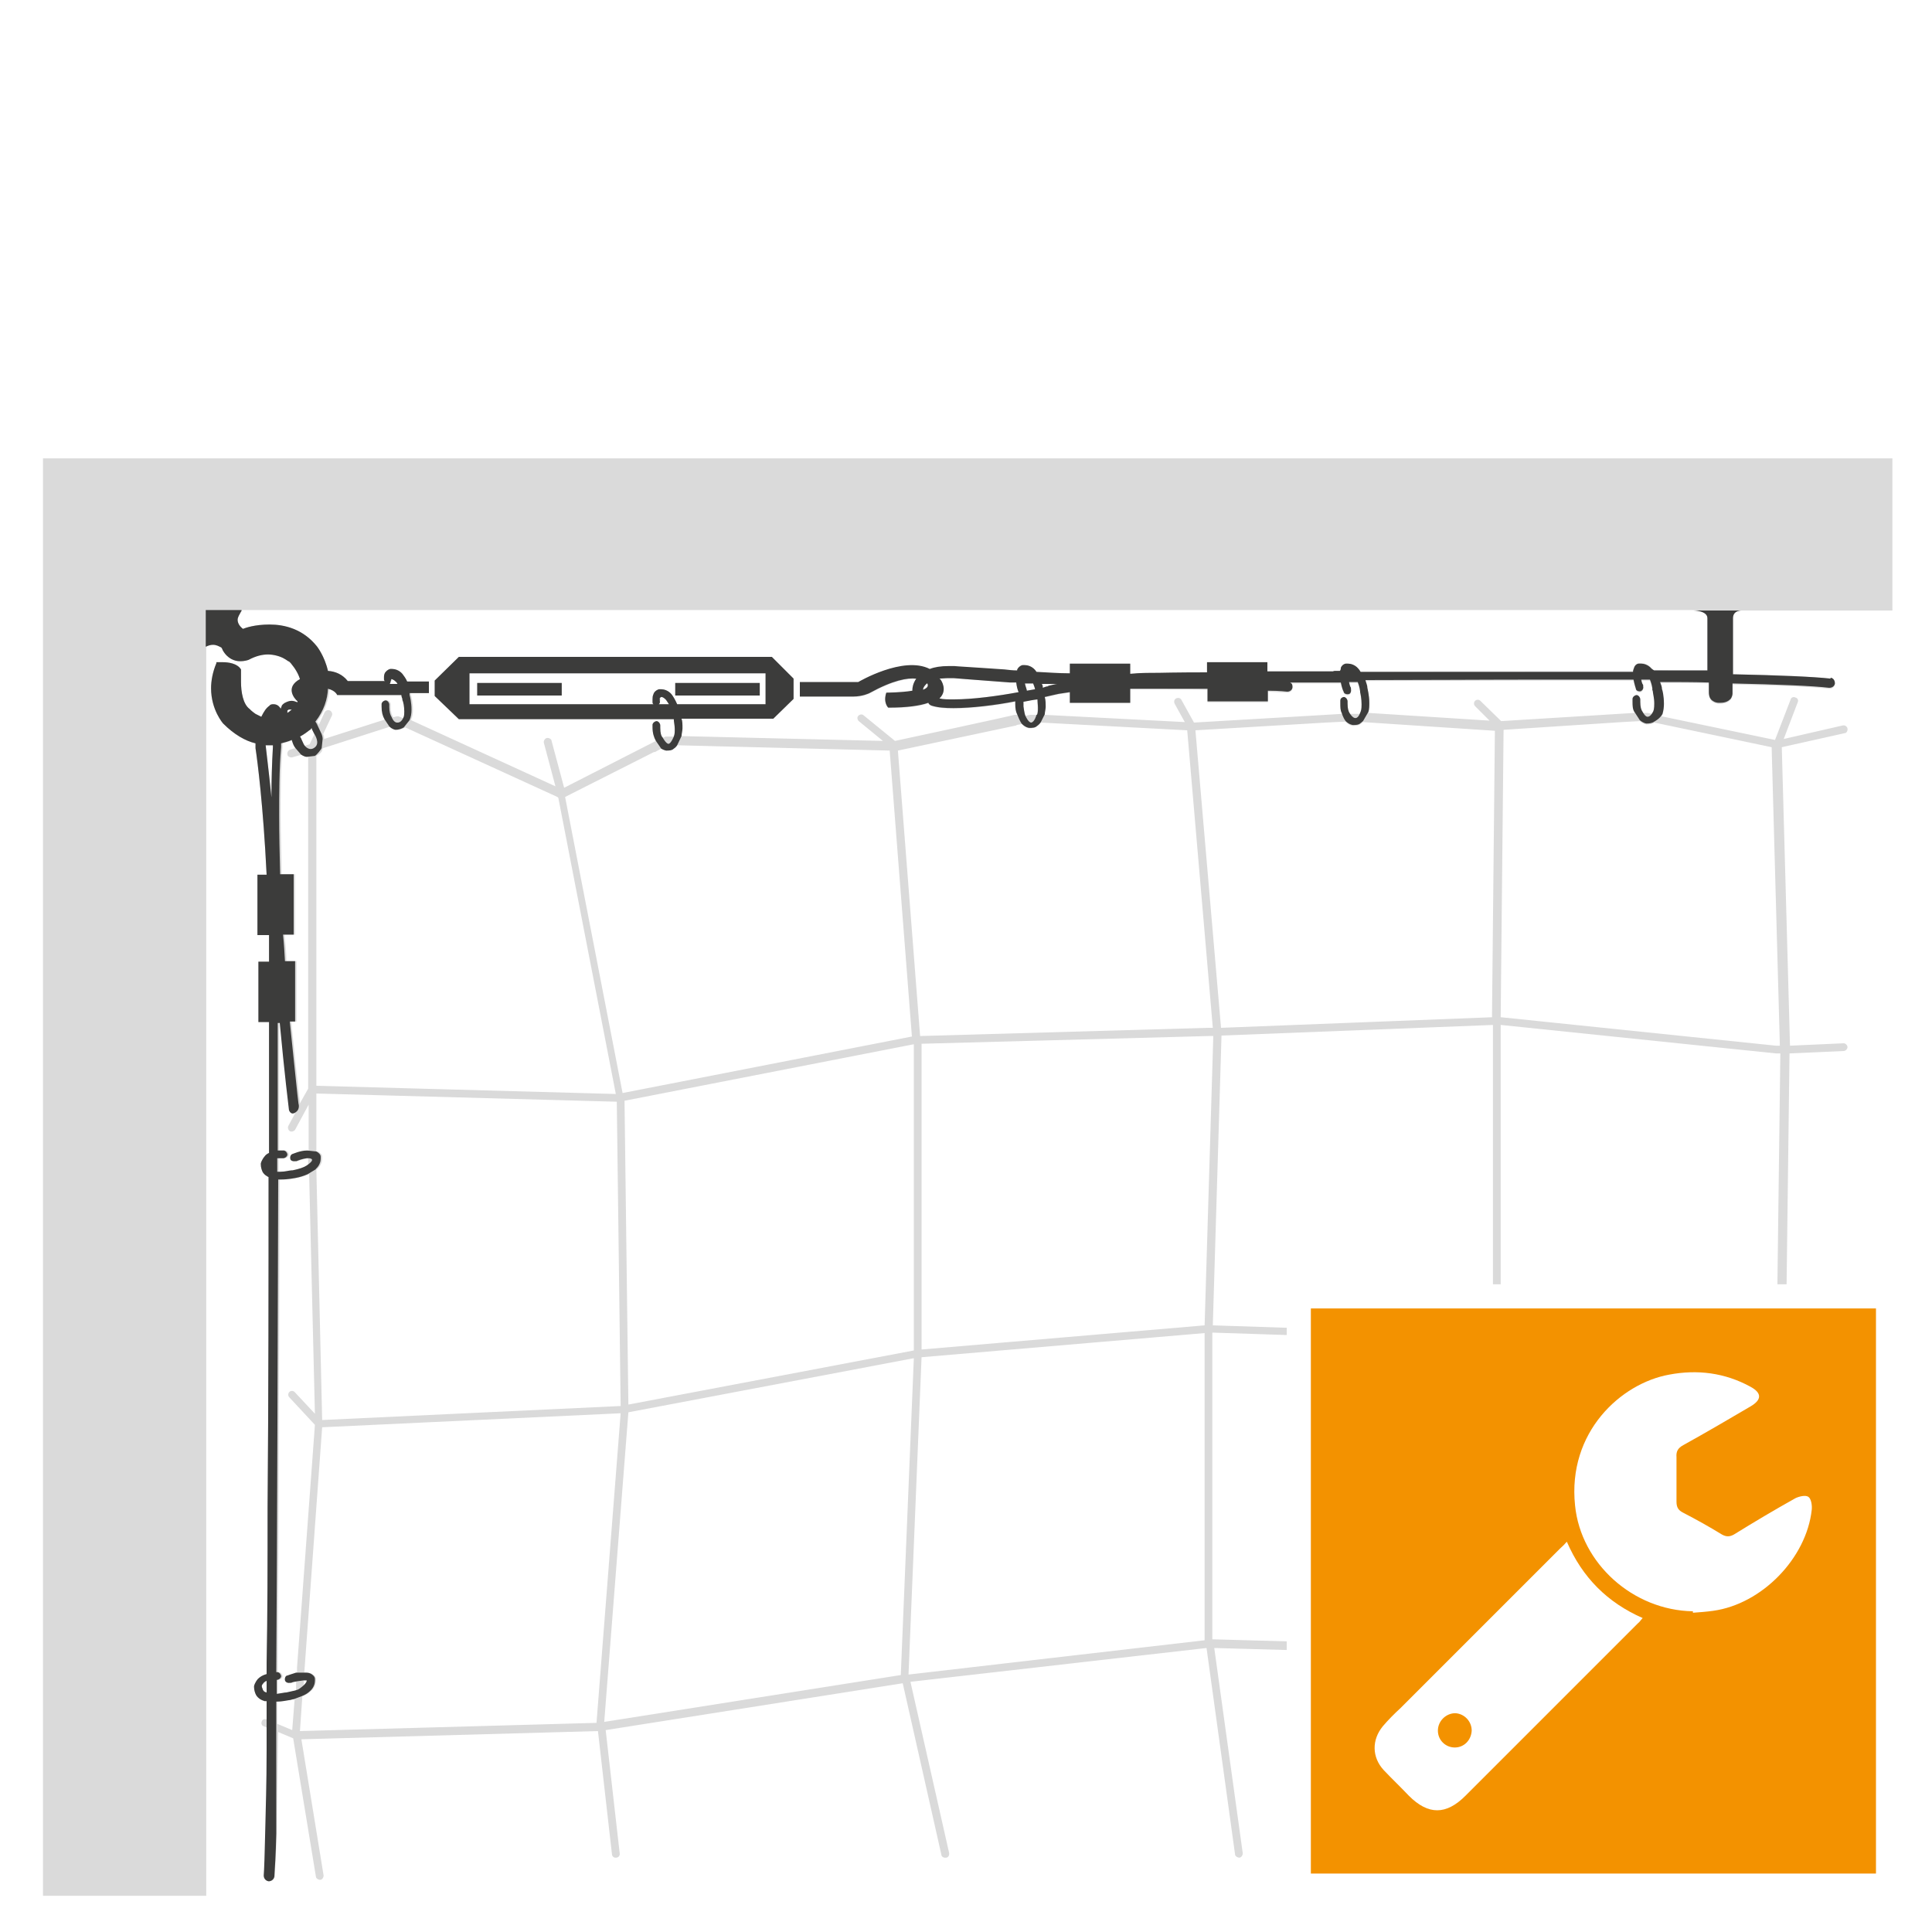<?xml version="1.0" encoding="UTF-8"?>
<svg xmlns="http://www.w3.org/2000/svg" version="1.1" viewBox="0 0 400 400">
  <!-- Generator: Adobe Illustrator 29.4.0, SVG Export Plug-In . SVG Version: 2.1.0 Build 152)  -->
  <defs>
    <style>
      .st0, .st1 {
        fill: #fff;
      }

      .st1 {
        fill-rule: evenodd;
      }

      .st2 {
        fill: #f39200;
      }

      .st3 {
        fill: #3c3c3b;
      }

      .st4 {
        fill: #dadada;
      }
    </style>
  </defs>
  <g id="Calque_1">
    <g id="Calque_2">
      <rect class="st0" x="0" y="0" width="400" height="400"/>
    </g>
    <g id="Calque_11">
      <g>
        <rect class="st4" x="98.8" y="141.4" width="17.5" height="2.6"/>
        <rect class="st4" x="139.8" y="141.4" width="17.5" height="2.6"/>
        <path class="st4" d="M360.8,126.4h31v-31.5H8.9v297.6h33.8V133.9c.5-.3,1-.4,1.4-.4.7,0,1.2.3,1.6.5.2.1.3.3.4.4v.2c1,1.8,2.5,2.3,3.6,2.3s1.8-.3,1.8-.3h0c1.5-.8,2.8-1.1,4-1.1s2.6.4,3.4.9c.4.2.7.5,1,.6.2.2.3.3.3.3,1,1.2,1.6,2.3,1.9,3.3-3.1,1.7-1.2,4-.5,4.6,0,0,0,.2,0,.2-.5-.2-.9-.3-1.2-.3-.8,0-1.3.4-1.4.4h0c-.3.2-.6.4-.7.7,0,.2-.2.4-.2.6,0-.2-.2-.4-.4-.6-.2-.2-.6-.4-1-.4s-.7.1-.9.3c-.7.5-1.1,1.1-1.7,2.3-.4-.2-.8-.4-1.2-.6-.4-.3-.7-.5-.9-.7s-.3-.3-.3-.3h0c-1.4-1-1.8-3.6-1.8-5.6s0-2.4,0-2.4h0v-.2c-.8-1.3-2.7-1.5-3.8-1.5h-1.3v.2c-.8,1.9-1.1,3.7-1.1,5.2,0,4.5,2.5,7.3,2.5,7.3h0c2.3,2.3,4.6,3.6,6.7,4.1v.3s0,.2,0,.7c.4,2.6,1.6,11.9,2.3,26.2h-1.9v12.5h2.4v5.5h-2.2v12.5h2.2v27.1c-.4.2-.7.4-.9.7-.6.7-.8,1.4-.8,1.5h0v.2c0,.6.2,1.2.4,1.6.3.5.8.8,1.2,1,0,20.5,0,45.2-.2,68.4,0,11.4,0,22.3-.2,32.3v2.2c-.8.2-1.4.6-1.8,1-.6.7-.8,1.4-.8,1.5h0v.2c0,.6.2,1.2.4,1.6.4.7,1.1,1.1,1.8,1.3h.4v3.8h0c-.4-.2-.9,0-1,.4-.2.4,0,.9.4,1l.7.3v4.6c0,6.9-.2,12.7-.3,17.2s-.2,7.5-.3,8.8c0,.6.4,1.1,1,1.2.6,0,1.1-.4,1.2-1,0-1.4.3-4.5.4-8.9,0-5.3.2-12.5.3-21l3.1,1.3,4.7,28.6c0,.4.5.7.9.7s.7-.5.7-.9l-4.6-28.2,61.4-1.7,2.9,25.5c0,.4.4.8.9.7.4,0,.8-.4.7-.9l-2.9-25.5,61.5-9.7,8,35.5c0,.4.5.7,1,.6.4,0,.7-.5.6-1l-8-35.4,61.3-7,5.9,42.7c0,.4.5.7.9.7s.7-.5.7-.9l-5.9-42.5,61.3,1.7,4.9,41c0,.4.4.7.9.7s.8-.4.7-.9l-4.8-40.8h60.9l2.3,40.9c0,.4.4.8.8.8s.8-.4.8-.8l-2.3-40.8,10.2,1.2c.4,0,.8-.3.9-.7,0-.4-.3-.8-.7-.9l-10.5-1.2-7-58.6h9.5c.4,0,.8-.4.8-.8s-.4-.8-.8-.8h-9.6l.8-63.1,11.2-.5c.4,0,.8-.4.8-.8s-.4-.8-.8-.8l-11.1.5-1.7-61.8,13-2.9c.4,0,.7-.5.6-1-.1-.4-.5-.7-1-.6l-12.2,2.8,2.9-7.6c.2-.4,0-.9-.5-1-.4-.2-.9,0-1,.5l-3.2,8.3-23.5-4.9c0-.1.1-.2.2-.3.2-.7.3-1.4.3-2.1,0-1.5-.3-2.9-.4-3h0c-.1-.5-.2-1-.4-1.5,3.5,0,6.9,0,10.1.1v2c0,.9.3,1.5.8,1.8.4.3.9.4,1.2.4h.4c1.1,0,1.7-.4,2.1-.8.3-.4.4-.9.4-1.1h0v-2.1c9.4.2,16.7.5,20,.9.6,0,1.1-.3,1.2-.9,0-.6-.3-1.1-.9-1.2-3.5-.4-10.8-.7-20.2-.9v-11.8c0-1.5,2-1.4,2-1.4ZM81,140.9h0v-.3h0c0,0,.4,0,.9.5,0,.1.3.3.4.5h-1.6c0-.2.2-.4.2-.7h0ZM83.4,144c0,.2,0,.4.2.7h0v.2c.2.4.4,1.4.4,2.4s0,1.1-.3,1.5l-1.2-.5h-.3l-.8.2c-.3-.5-.5-1.1-.5-2.1v-.5c0-.4-.3-.8-.7-.9-.4,0-.8.3-.9.7v.6c0,1.1.2,1.9.6,2.6l-12.8,4.1c0-.4,0-.7-.2-1l1.8-3.8c.2-.4,0-.9-.4-1.1s-.9,0-1.1.4l-1.2,2.6c0-.3-.3-.5-.4-.7,1.8-2.3,2.5-4.7,2.6-6.8,1.6.4,1.9,1.3,1.9,1.3h13.3ZM135.6,155.7h0l1.3-.7c.5.3,1,.4,1,.4h0c.6,0,1.2-.1,1.6-.4.3-.2.5-.4.7-.7l44,1.1,4.6,59.2-59.9,11.7-11.9-61.3,18.4-9.3h.2ZM211.9,146.3v-.5c0-.2,0-.3-.1-.5,1-.2,2-.4,2.9-.5,0,.5.1,1.1.1,1.7s0,1.1-.2,1.5h-1.3l-1,.2c-.2-.4-.3-1-.3-1.8h0ZM192,141.6c.3.5-.1.9-.9,1.2,0-.3.2-.7.6-1.1l.2-.2h0ZM194.8,140.8c0-.1-.2-.2-.3-.3.5,0,1.1-.1,1.9-.1h1s4.9.4,11.7.9h1.3c.1.9.3,1.6.5,2-4.3.8-9.5,1.5-13.4,1.5s-2.2,0-3-.2c1.8-1.7.3-3.8.3-3.8h0ZM277.6,141.4c.2,1.1.5,1.9.6,2,.1.4.6.6,1,.5s.6-.6.5-1v-.3c-.2-.3-.3-.7-.4-1.2h1.8c.2.5.4,1.1.5,1.9h0v.2c.1.4.3,1.4.3,2.5s-.1,1.3-.3,1.8h-2.2c-.2-.3-.4-.9-.4-1.9v-.5c0-.4-.3-.8-.7-.9-.4,0-.8.3-.8.7v.6c0,.8.1,1.5.3,2l-3.3.2h0l-27.3,1.6-2.6-4.7c-.2-.4-.7-.5-1.1-.3-.4.2-.5.7-.3,1.1l2.1,3.8-29-1.5c.1-.5.2-1.1.2-1.6s0-1.4-.2-2c1.8-.4,3-.7,3.2-.7.6-.1,1.3-.2,2-.3v2.2h12.5v-2.9h6c3.4,0,6.8,0,10,.1v2.6h12.5v-2.2c2.5.1,4,.2,4,.2.6,0,1.1-.4,1.1-1s-.2-.7-.5-.9h10.6-.1ZM367.8,282.7l7,58.6h-60.9l-3.2-63.3,57.1,4.7h0ZM62.6,351.2c.8-.3,1.4-.7,1.8-1.1.8-.7,1-1.6,1-2.1v-.4h0c0-.5-.5-.9-.9-1.1s-.8-.2-1.3-.2,0,0-.2,0h0l3.7-50.8,61.8-2.9-5,64.1-61.4,1.7.5-7.2ZM57.4,347.8h.2c.4,0,.8-.3.9-.7,0-.4-.3-.8-.7-.9h-.3c.2-30.3.3-70.8.4-102h.6c1.5,0,2.8-.3,2.9-.3h0c1.1-.2,1.9-.5,2.6-.8l1.2,49.6-4.2-4.5c-.3-.3-.8-.3-1.1,0s-.3.8,0,1.1l5.3,5.7-3.7,50.2v1.2c-1,.2-1.8.5-1.8.5-.4.1-.6.6-.5,1s.6.6,1,.5h.3c.2-.2.5-.2.8-.3v1.9c-.5.1-1,.2-1.6.4h-.2c-.4.1-1.2.2-2,.3v-2.9h-.1ZM62.1,228.6c0-.9-.3-2.4-.5-4.6-.3-3.1-.8-7.4-1.3-12.5h1.1v-12.5h-2.1c0-1.8-.2-3.6-.4-5.5h2.2v-12.5h-2.8c0-4.1-.2-8.2-.2-12.2s0-9.6.4-14.1h0v-.8c.8-.2,1.5-.4,2.2-.7h0c.2.7.4,1.2.7,1.6l-1.3.4c-.4.1-.7.6-.6,1,0,.4.6.7,1,.6l2.1-.6c.4.3.9.5,1.2.5v68.7l-1.8,3.2h0ZM64.8,151.4l.3.6-1,2.1-1,.3c-.3-.3-.6-.8-.8-1.6,0-.1,0-.2-.2-.3,1.3-.7,2-1.4,2.1-1.4h0c0-.1.2-.2.3-.4l.3.6h0ZM56.2,148.5v.2h-.2s0-.2,0-.3h.1ZM66.7,239.5h0c0-.5-.5-.9-.9-1.1h-.3v-12l62.2,1.7.8,63-61.8,2.9-1.2-51.8s.2-.1.2-.2c.8-.7,1-1.6,1-2.1v-.4h0ZM309.1,212.2v64.1l-58-1.9,1.8-60,56.3-2.2h-.1ZM249.4,274.4l-58.6,5v-63.3l59.4-1.6h1l-1.8,60h0ZM189.2,217.1v62.5l-59.1,11.2-.8-62.9,59.9-11.7v.8h0ZM62.7,349.2c0-.1.2-.3.2-.5v-.8h.8c0,.1,0,.4-.5.9,0,.1-.3.3-.6.4h0ZM130.1,292.4l59.1-11.2-2.7,65.6-61.4,9.7,5-64.1ZM190.8,281l58.6-5v63.6l-61.3,7.1,2.7-65.7h0ZM251,275.9l58.1,1.9,3.2,63.3-61.3-1.7v-63.6h0ZM309.1,210.6l-56.3,2.2-5.3-61.6,27-1.6h0l4.1-.2h0c.7.8,1.4.9,1.5.9h0c.6,0,1.2-.1,1.6-.4.2-.1.3-.3.5-.4l27.3,1.8-.6,59.4h.2ZM216.9,142.2c-.3,0-.7.1-1,.2,0-.3-.1-.5-.2-.8,1,0,2.1,0,3.2.1-.3,0-1,.2-1.9.4h-.1ZM214.3,142.7c-.5.1-1.1.2-1.7.3h0c-.1-.3-.3-.9-.4-1.5h1.7c.1.3.3.7.4,1.2ZM210.5,150.1l1.1-.2h0c.7.8,1.4.9,1.5.9h0c.6,0,1.2-.1,1.6-.4.3-.2.6-.5.8-.8l30.3,1.6,5.3,61.6h-1l-59.6,1.7-4.6-59.1,24.5-5.2h0ZM115.6,165.2l11.9,61.3-62-1.7v-68.3c.5-.3,1-.6,1.2-1.1,0-.2,0-.3.2-.5l14-4.5c.6.6,1.2.7,1.3.7h0c.6,0,1.2-.2,1.7-.5l31.5,14.4.2.2ZM59.5,147.1l.3-.2h.4c.3,0,0,0,.2,0-.3.3-.6.5-.9.7h0v-.2h0v-.3ZM55.8,154.3h.7v.4h0c-.2,3.4-.3,6.9-.3,10.4-.6-6-1.1-9.7-1.2-10.8h.9-.1ZM58.2,211.6c1,10.8,1.9,18,1.9,18,0,.5.5.9,1,.9l-1.4,2.6c-.2.4,0,.9.3,1.1.4.2.9,0,1.1-.3l2.8-5.2v9.5c-1.5.1-2.9.7-3,.7-.4.1-.6.6-.5,1s.6.6,1,.5h.3c.4-.2,1.3-.5,2.1-.6v1.5c-.6.3-1.5.7-2.9,1h-.2c-.4.1-1.4.3-2.4.3h-.6v-1.6h0v-1.2h1.2c.4,0,.8-.3.9-.7,0-.4-.3-.8-.7-.9h-1.3v-1.2h0v-25.2h.4v-.2ZM55.6,241.1v-.2.7-.5ZM54.9,350.3c-.2-.1-.4-.3-.5-.5s-.2-.4-.2-.7.2-.4.4-.7c0-.1.3-.3.6-.4v2.4c0,0-.2,0-.3-.1ZM57.4,352.3c1.3,0,2.4-.3,2.6-.3h0c.4,0,.6-.2,1-.2l-.5,6.4-3.1-1.3v-4.5h0ZM367.8,281.1l-57.1-4.7v-64.2l57,5.9h.9l-.8,63h0ZM367.7,216.5l-57-5.9.6-59.5,24.5-1.6h0l3.7-.2c.7.6,1.3.7,1.4.7h0c.6,0,1.2-.1,1.6-.4h0l24.3,5.1,1.7,61.8h-.9,0ZM342.2,143.1h0v.2c.1.4.3,1.4.3,2.5s-.1,1.6-.4,2h0l-1-.2h-1c-.3-.4-.5-1-.5-2.1v-.5c0-.4-.3-.8-.7-.9-.4,0-.8.3-.9.7v.6c0,.9.1,1.6.4,2.2l-27.6,1.7-4.3-4.2c-.3-.3-.8-.3-1.1,0-.3.3-.3.8,0,1.1l3,3-25.1-1.6c.2-.6.2-1.3.2-1.9,0-1.6-.4-3-.4-3.1h0c-.1-.6-.3-1.1-.4-1.6,11.7,0,24.7-.1,37.2-.1h18.3c.2,1,.5,1.9.5,1.9.1.4.6.6,1,.5.4-.2.6-.6.5-1v-.3c-.2-.2-.3-.6-.4-1.1h1.8c.2.5.4,1.1.5,1.8v.4ZM339.8,139h0s.3,0,.5.2h-.6c0-.1.1-.2.1-.2ZM342.5,139.1c-.2-.3-.4-.6-.6-.8-.7-.8-1.6-1-2.1-1h-.5c-.5.1-.9.5-1,.9-.1.3-.2.5-.2.8h-18.2c-12.9,0-26.2,0-38.2.1-.2-.3-.3-.5-.5-.7-.7-.8-1.6-1-2.1-1h-.5c-.5.1-.9.5-1,.9,0,.2-.1.4-.2.6h-1c-.1,0-.3,0-.4.1-4.9,0-9.5,0-13.6.1v-1.9h-12.5v2.1c-6.3,0-10.1.1-10.1.1h0c-1.9,0-3.8.1-5.8.2v-2.1h-12.5v2c-2.4,0-4.7-.2-6.9-.3-.1-.1-.2-.3-.3-.4-.7-.8-1.6-1-2.1-1h-.5c-.5.1-.9.5-1.1.9v.2c-.9,0-1.8-.1-2.6-.2-3.1-.2-5.7-.4-7.5-.5s-2.9-.2-2.9-.2h-1.2c-1.6,0-2.9.2-3.9.6-5.5-2.8-14.8,2.7-14.8,2.7h-12.1v3h11.1c1.9,0,3.3-.7,3.3-.7,4.9-2.7,7.9-3.2,9.7-3-.7,1-.8,1.9-.8,2.3v.2h0c-2.4.4-5.4.4-5.4.4-.7,2.1.4,3.1.4,3.1,4,0,6.6-.4,8.3-1,.1.3.4.5.7.6,1.3.4,2.8.5,4.5.5,3.8,0,8.7-.6,12.8-1.4h0v.6c0,.8.1,1.5.4,2.1h-.6c0,.1-24.7,5.4-24.7,5.4l-6.5-5.3c-.3-.3-.8-.2-1.1.1s-.2.8.1,1.1l5,4.1-41.7-1c.1-.5.2-1.1.2-1.6,0-.8,0-1.5-.2-2h19l4.2-4.1v-4.2h0l-4.5-4.5h-64.8l-5,4.9v3.2l5,4.8h44.5c0,.5.2,1.3.2,2s0,1.1-.2,1.6h-1.7l-.4.2h-.2c-.3-.3-.5-.9-.5-2v-.5c0-.4-.3-.8-.7-.9-.4,0-.8.3-.9.7v.6c0,1.2.3,2.1.7,2.8l-19,9.7-2.6-9.7c0-.4-.6-.7-1-.6-.4.1-.7.6-.6,1l2.4,9-29.9-13.7c.3-.7.4-1.4.4-2.2,0-1.4-.3-2.7-.4-3h0v-.4h3.7v-2.4h-4.5c-.3-.7-.7-1.2-1-1.6-.7-.8-1.6-1-2.1-1h-.4c-.5.1-.9.5-1.1.8-.2.4-.2.7-.2,1v.4c0,.1,0,.2.2.3h-7.7c-1.1-1.4-2.6-2-4.1-2.1-.7-3.1-2.3-5.1-2.3-5.1h0c-2.9-3.6-6.7-4.5-9.8-4.5s-5,.7-5.5.9c-.9-.7-1.1-1.4-1.1-1.9s.2-.7.3-.9l.2-.4h0c.2-.3.3-.5.4-.7h299.9c3.7,0,3.5,1.6,3.5,1.6v10.9c-3.5,0-7.1,0-11-.1v.4ZM136.7,145.1h0v-.6l.2-.2c.1,0,.4,0,.9.5s.4.6.7,1h-2.1c.2-.2.3-.4.2-.7h.1ZM139,143.7c-.7-.8-1.6-1-2.1-1h-.5c-.6.2-1,.6-1.1,1-.2.4-.2.8-.2,1.1v.6c0,.1.1.3.2.4h-38.1v-6.4h61.3v6.4h-18.3c-.4-.9-.8-1.6-1.2-2.1h0Z"/>
      </g>
    </g>
    <g id="Calque_3">
      <g>
        <rect class="st2" x="268.9" y="268.4" width="122" height="122"/>
        <path class="st0" d="M388.4,270.9v117h-117v-117h117M393.4,265.9h-127v127h127v-127h0Z"/>
      </g>
      <g>
        <path class="st1" d="M350.5,333.6c-12.4-.2-23.2-9.9-24.4-21.9-1.6-15.2,9.5-25.3,19.5-27.1,5.8-1.1,11.5-.4,16.8,2.5,2.4,1.3,2.4,2.7,0,4.1-4.6,2.7-9.2,5.4-13.9,8-1.1.6-1.5,1.3-1.4,2.5v9.2c0,1.2.4,1.8,1.4,2.3,2.7,1.4,5.4,2.9,8,4.5.9.5,1.6.5,2.5,0,4.2-2.6,8.4-5.1,12.7-7.5.8-.4,2.1-.7,2.7-.3.6.4.8,1.8.7,2.7-1.1,10-10.3,19.5-20.4,20.9-1.4.2-2.8.3-4.2.4v-.3Z"/>
        <path class="st1" d="M324.4,319.2c3.2,7.4,8.4,12.6,15.7,15.8-.4.4-.6.8-1,1.1l-35.7,35.7c-4,4-7.7,4-11.7,0-1.7-1.8-3.5-3.5-5.2-5.3-2.5-2.7-2.5-6.3-.2-9.1,1.1-1.3,2.4-2.6,3.7-3.8l33-33c.3-.3.7-.6,1.2-1.2l.2-.2ZM304.7,358.3c0-1.9-1.5-3.5-3.4-3.6-1.9,0-3.6,1.6-3.6,3.6s1.6,3.5,3.5,3.5,3.4-1.5,3.5-3.5Z"/>
      </g>
    </g>
  </g>
  <g id="Mode_Isolation">
    <g id="Calque_111" data-name="Calque_11">
      <g>
        <rect class="st3" x="98.8" y="141.4" width="17.5" height="2.6"/>
        <rect class="st3" x="139.8" y="141.4" width="17.5" height="2.6"/>
        <path class="st3" d="M88.8,143.5v-2.4h-4.5c-.3-.7-.7-1.2-1-1.6-.7-.8-1.6-1-2.1-1h-.4c-.5.1-.9.5-1.1.8-.2.4-.2.7-.2,1v.4c0,0,0,.2.2.3h-7.7c-1.1-1.4-2.6-2-4.1-2.1-.7-3.1-2.3-5.1-2.3-5.1-2.9-3.6-6.7-4.5-9.8-4.5s-5,.7-5.5.9c-.9-.7-1.1-1.4-1.1-1.9s.5-1.3.5-1.3c.1-.2.2-.4.3-.5,0,0,0-.2,0-.2h-7.4v7.6c.6-.3,1.1-.4,1.5-.4.7,0,1.2.3,1.6.5.2,0,.4.6.4.6,1,1.8,2.5,2.3,3.6,2.3s1.8-.3,1.8-.3c1.5-.8,2.8-1.1,4-1.1s2.6.4,3.4.9c.4.2.7.5,1,.6.2.2.3.3.3.3,1,1.2,1.6,2.3,1.9,3.3-3.1,1.7-1.2,4-.5,4.6,0,0,0,.2,0,.2-.5-.2-.9-.3-1.2-.3-.8,0-1.3.4-1.4.4-.3.2-.6.4-.7.7,0,.2-.2.4-.2.6,0-.2-.2-.4-.4-.6s-.6-.4-1-.4-.7,0-.9.3c-.7.5-1.1,1.1-1.7,2.3-.4-.2-.8-.4-1.2-.6-.4-.3-.7-.5-.9-.7l-.3-.3c-1.4-1-1.8-3.6-1.8-5.6s0-2.4,0-2.4v-.2c-.8-1.3-2.7-1.5-3.8-1.5h-1.3v.2c-.8,1.9-1.1,3.7-1.1,5.2,0,4.5,2.5,7.3,2.5,7.3,2.3,2.3,4.6,3.6,6.7,4.1v.3s0,.2,0,.7c.4,2.6,1.6,11.9,2.3,26.2h-1.9v12.5h2.4v5.5h-2.2v12.5h2.2v27.1c-.4.2-.7.4-.9.7-.6.7-.8,1.4-.8,1.5v.2c0,.6.2,1.2.4,1.6.3.5.8.8,1.2,1,0,20.5,0,45.2-.2,68.4,0,11.4,0,22.3-.2,32.3v2.2c-.8.2-1.4.6-1.8,1-.6.7-.8,1.4-.8,1.5v.2c0,.6.2,1.2.4,1.6.4.7,1.1,1.1,1.8,1.3h.4v10.1c0,6.9-.2,12.7-.3,17.2-.1,4.5-.2,7.5-.3,8.8,0,.6.4,1.1,1,1.2.6,0,1.1-.4,1.2-1,.1-1.4.3-4.5.4-8.9,0-5.3,0-27.3,0-27.3,1.3,0,2.4-.3,2.6-.3.4,0,.6-.2,1-.2l1.6-.6c.8-.3,1.4-.7,1.8-1.1.8-.7,1-1.6,1-2.1v-.4c0-.5-.5-.9-.9-1.1-.4-.2-.8-.2-1.3-.2h-1.7c-1,.3-1.8.6-1.8.6-.4,0-.6.6-.5,1,.1.4.6.6,1,.5h.3c.2-.2,2.5-.5,2.6-.5h.6c0,.1,0,.4-.5.9s-1.1.9-1.3,1c0,0-.6.2-.6.2-.5.1-1.8.4-1.8.4-.4,0-1.2.2-2,.3v-2.9h0c.4,0,.8-.3.9-.7,0-.4-.3-.8-.7-.9h-.3c.2-30.3.3-70.8.4-102h.6c1.5,0,2.8-.3,2.9-.3,1.1-.2,1.9-.5,2.6-.8l1.5-.9s.2-.1.2-.2c.8-.7,1-1.6,1-2.1v-.4c0-.5-.5-.9-.9-1.1l-1.9-.2c-1.5,0-2.9.7-3,.7-.4.1-.6.6-.5,1,0,.4.6.6,1,.5h.3c.4-.2,1.3-.5,2.1-.6,0,0,2.5-.2,0,1.5-.6.4-1.5.7-2.9,1h-.2c-.4,0-1.4.3-2.4.3h-.6v-2.8h1.2c.4,0,.8-.3.9-.7,0-.4-.3-.8-.7-.9h-1.3v-26.4h.4v-.2c1,10.8,1.9,18,1.9,18,0,.5.5,1.1,1,.9,1.5-.6,1-2,1-2-.1-.9-.3-2.4-.5-4.5-.3-3.1-.8-7.4-1.3-12.5h1.1v-12.5h-2.1c-.1-1.8-.2-3.6-.4-5.5h2.2v-12.5h-2.8c-.1-4.1-.2-8.2-.2-12.2s0-9.6.4-14.1v-.8c.8-.2,1.5-.4,2.2-.7h0c.2.7.4,1.2.7,1.6l1.2,1.4c.4.3.9.5,1.2.5l1.7-.2c.5-.3,1.3-1.4,1.4-1.6l.2-1.9c0-.4-.1-.7-.2-1l-.9-1.9c-.1-.3-.3-.5-.4-.7,1.8-2.3,2.5-4.7,2.6-6.8,1.6.4,1.9,1.3,1.9,1.3h13.3c0,.3.1.5.2.8v.2c.2.4.4,1.4.4,2.4s-.1,1.1-.3,1.5c0,0-.4.9-1.2.8-.7,0-1.1-1.1-1.1-1.1-.3-.5-.5-1.1-.5-2.1v-.5c0-.4-.3-.8-.7-.9-.4,0-.8.3-.9.7v.6c0,1.1.2,1.9.6,2.6l1,1.5c.6.6,1.2.7,1.3.7.6,0,1.2-.2,1.7-.5l1.2-1.5c.3-.7.4-1.4.4-2.2,0-1.4-.3-2.7-.4-3v-.4h3.7ZM55.2,348.6v1.8c0,0-.2,0-.3-.1-.2,0-.4-.3-.5-.5,0-.2-.2-.4-.2-.7s.2-.4.4-.7c0,0,.3-.3.6-.4v.6ZM56.5,154.7c-.2,3.4-.3,6.9-.3,10.4-.6-6-1.1-9.7-1.2-10.8h1.5v.4ZM59.5,147.6h0v-.5l.3-.2h.6c-.3.3-.6.5-.9.7ZM65.1,154.8c-1.1.8-2-.4-2-.4-.3-.3-.8-1.8-1-1.9,1.3-.7,2-1.4,2.1-1.4.1,0,.2-.2.3-.4,0,.2.5,1.1.6,1.3,0,0,1.3,1.9,0,2.8ZM80.7,141.6c.1-.2.2-.4.2-.7h.1v-.3c0,0,.4,0,.9.5.1,0,.3.3.4.5h-1.6Z"/>
        <path class="st3" d="M379,140.5c-3.5-.4-10.8-.7-20.2-.9v-11.6c0-1.8,2-1.6,2-1.6h-10.2s2.9,0,2.9,1.6v10.8c-3.5,0-7.1,0-11,0,0,0-.4-.2-.6-.4-.7-.8-1.6-1-2.1-1h-.5c-.5,0-.9.5-1,.9-.1.3-.2.5-.2.8h-18.2c-12.9,0-26.2,0-38.2,0-.2-.3-.3-.5-.5-.7-.7-.8-1.6-1-2.1-1h-.5c-.5.1-.9.5-1,.9,0,.2,0,.4-.2.6h-1c0,0-.3,0-.4.1-4.9,0-9.5,0-13.6,0v-1.9h-12.5v2.1c-6.3,0-10.1.1-10.1.1-1.9,0-3.8,0-5.8.2v-2.1h-12.5v2c-2.4,0-4.7-.2-6.9-.3-.1-.1-.2-.3-.3-.4-.7-.8-1.6-1-2.1-1h-.5c-.5.1-.9.5-1.1.9v.2c-.9,0-1.8-.1-2.6-.2-3.1-.2-5.7-.4-7.5-.5-1.8-.1-2.9-.2-2.9-.2h-1.2c-1.6,0-2.9.2-3.9.6-5.5-2.8-14.8,2.7-14.8,2.7h-12.1v3h11.1c1.9,0,3.3-.7,3.3-.7,4.9-2.7,7.9-3.2,9.7-3-.7,1-.8,1.9-.8,2.3v.2c-2.4.4-5.4.4-5.4.4-.7,2.1.4,3.1.4,3.1,4,0,6.6-.4,8.3-1,.1.3.4.5.7.6,1.3.4,2.8.5,4.5.5,3.8,0,8.7-.6,12.8-1.4v.6c0,.8.1,1.5.4,2.1,0,0,.6,1.6,1,2,.7.7,1.4.8,1.5.8.6,0,1.2,0,1.6-.4.3-.2.6-.5.8-.8l.8-1.6c0-.5.2-1.1.2-1.6s0-1.4-.2-2c1.8-.4,3-.7,3.2-.7.6-.1,1.3-.2,2-.3v2.2h12.5v-2.9h6c3.4,0,6.8,0,10,0v2.6h12.5v-2.2c2.5,0,4,.2,4,.2.6,0,1.1-.4,1.1-1s-.2-.7-.5-.9h10.5c.2,1,.5,1.8.6,1.9,0,.4.6.6,1,.5.4,0,.6-.6.5-1v-.3c-.2-.3-.3-.7-.4-1.2h1.8c.2.5.4,1.1.5,1.9v.2c.1.4.3,1.4.3,2.5s-.1,1.3-.3,1.8c-.9,2.4-2.2,0-2.2,0-.2-.3-.4-.9-.4-1.9v-.5c0-.4-.3-.8-.7-.9-.4,0-.8.3-.8.7v.6c0,.8,0,1.5.3,2,0,0,.2.9.8,1.7.7.7,1.4.8,1.5.8.6,0,1.2,0,1.6-.4.2-.1.3-.3.5-.4l1.1-1.9c.2-.6.2-1.3.2-1.9,0-1.6-.4-3-.4-3.1,0-.6-.3-1.1-.4-1.6,11.7,0,24.7-.1,37.2-.1h18.3c.2,1,.5,1.9.5,1.9,0,.4.6.6,1,.5.4-.2.6-.6.5-1v-.3c-.2-.2-.3-.6-.4-1.1h1.8c.2.5.4,1.1.5,1.8v.4c.1,0,.1.2.1.2,0,.4.3,1.4.3,2.5s-.1,1.6-.4,2c0,0-.4.8-1,.8-.5,0-1-1-1-1-.3-.4-.5-1-.5-2.1v-.5c0-.4-.3-.8-.7-.9-.4,0-.8.3-.9.7v.6c0,.9,0,1.6.4,2.2l1.1,1.7c.7.6,1.3.7,1.4.7.6,0,1.2-.1,1.6-.4,0,0,1.2-.6,1.7-1.6.2-.7.3-1.4.3-2.1,0-1.5-.3-2.9-.4-3,0-.5-.2-1-.4-1.5,3.5,0,6.9,0,10.1.1v2c0,.9.3,1.5.8,1.8.4.3.9.4,1.2.4h.4c1.1,0,1.7-.4,2.1-.8.3-.4.4-.9.4-1.1v-2.1c9.4.2,16.7.5,20,.9.6,0,1.1-.3,1.2-.9,0-.6-.3-1.1-.9-1.2ZM191.1,142.8c0-.3.2-.7.6-1.1l.2-.2h.1c.3.6-.1,1-.9,1.3ZM197.5,144.8c-1.2,0-2.2,0-3-.2,1.8-1.7.3-3.8.3-3.8,0-.1-.2-.2-.3-.3.5,0,1.1-.1,1.9-.1h1s4.9.4,11.7.9h1.3c.1.9.3,1.6.5,2-4.3.8-9.5,1.5-13.4,1.5ZM212.4,141.5h1.5c.1.3.3.7.4,1.2-.5.1-1.1.2-1.7.3,0-.3-.3-.9-.4-1.5h.2ZM214.6,148s-.4,1.5-1.1,1.6c-.6,0-1.2-1.4-1.2-1.4-.2-.4-.4-1.9-.4-1.9,0,0,0-.8,0-1,1-.2,2-.4,2.9-.5,0,.5.1,1.1.1,1.7s0,1.1-.2,1.5ZM217,142.1h-.1c-.3,0-.7.2-1,.3,0-.3,0-.5-.2-.8,1,0,2.1,0,3.2,0-.3,0-1,.2-1.9.4Z"/>
        <path class="st3" d="M340.3,139.2h-.6c0,0,.1-.2.1-.2,0,0,.3,0,.5.2Z"/>
        <path class="st3" d="M95,136l-5,4.9v3.2l5,4.8h44.5c0,.5.2,1.3.2,2s0,1.1-.2,1.6c0,0-.6,1.5-1.1,1.5s-1.2-1.3-1.2-1.3c-.3-.3-.5-.9-.5-2v-.5c0-.4-.3-.8-.7-.9-.4,0-.8.3-.9.7v.6c0,1.2.3,2.1.7,2.8l1.1,1.6c.5.3,1,.4,1,.4.6,0,1.2,0,1.6-.4.3-.2.5-.4.7-.7l.9-1.9c0-.5.2-1.1.2-1.6,0-.8,0-1.5-.2-2h19l4.2-4.1v-4.2l-4.5-4.5h-64.8ZM136.4,145.8c.2-.2.3-.4.2-.7v-.6c0,0,.3-.2.3-.2.1,0,.4,0,.9.5.2.2.4.6.7,1h-2.1ZM158.5,145.8h-18.3c-.4-.9-.8-1.6-1.2-2.1h0c-.7-.8-1.6-1-2.1-1h-.5c-.6.2-1,.6-1.1,1-.2.4-.2.8-.2,1.1v.6c0,.1,0,.3.2.4h-38.1v-6.4h61.3v6.4Z"/>
        <path class="st3" d="M56.2,148.5v.2h-.2s0-.2,0-.3h.1Z"/>
        <path class="st3" d="M55.6,241.1v-.2.7-.5Z"/>
      </g>
    </g>
  </g>
</svg>